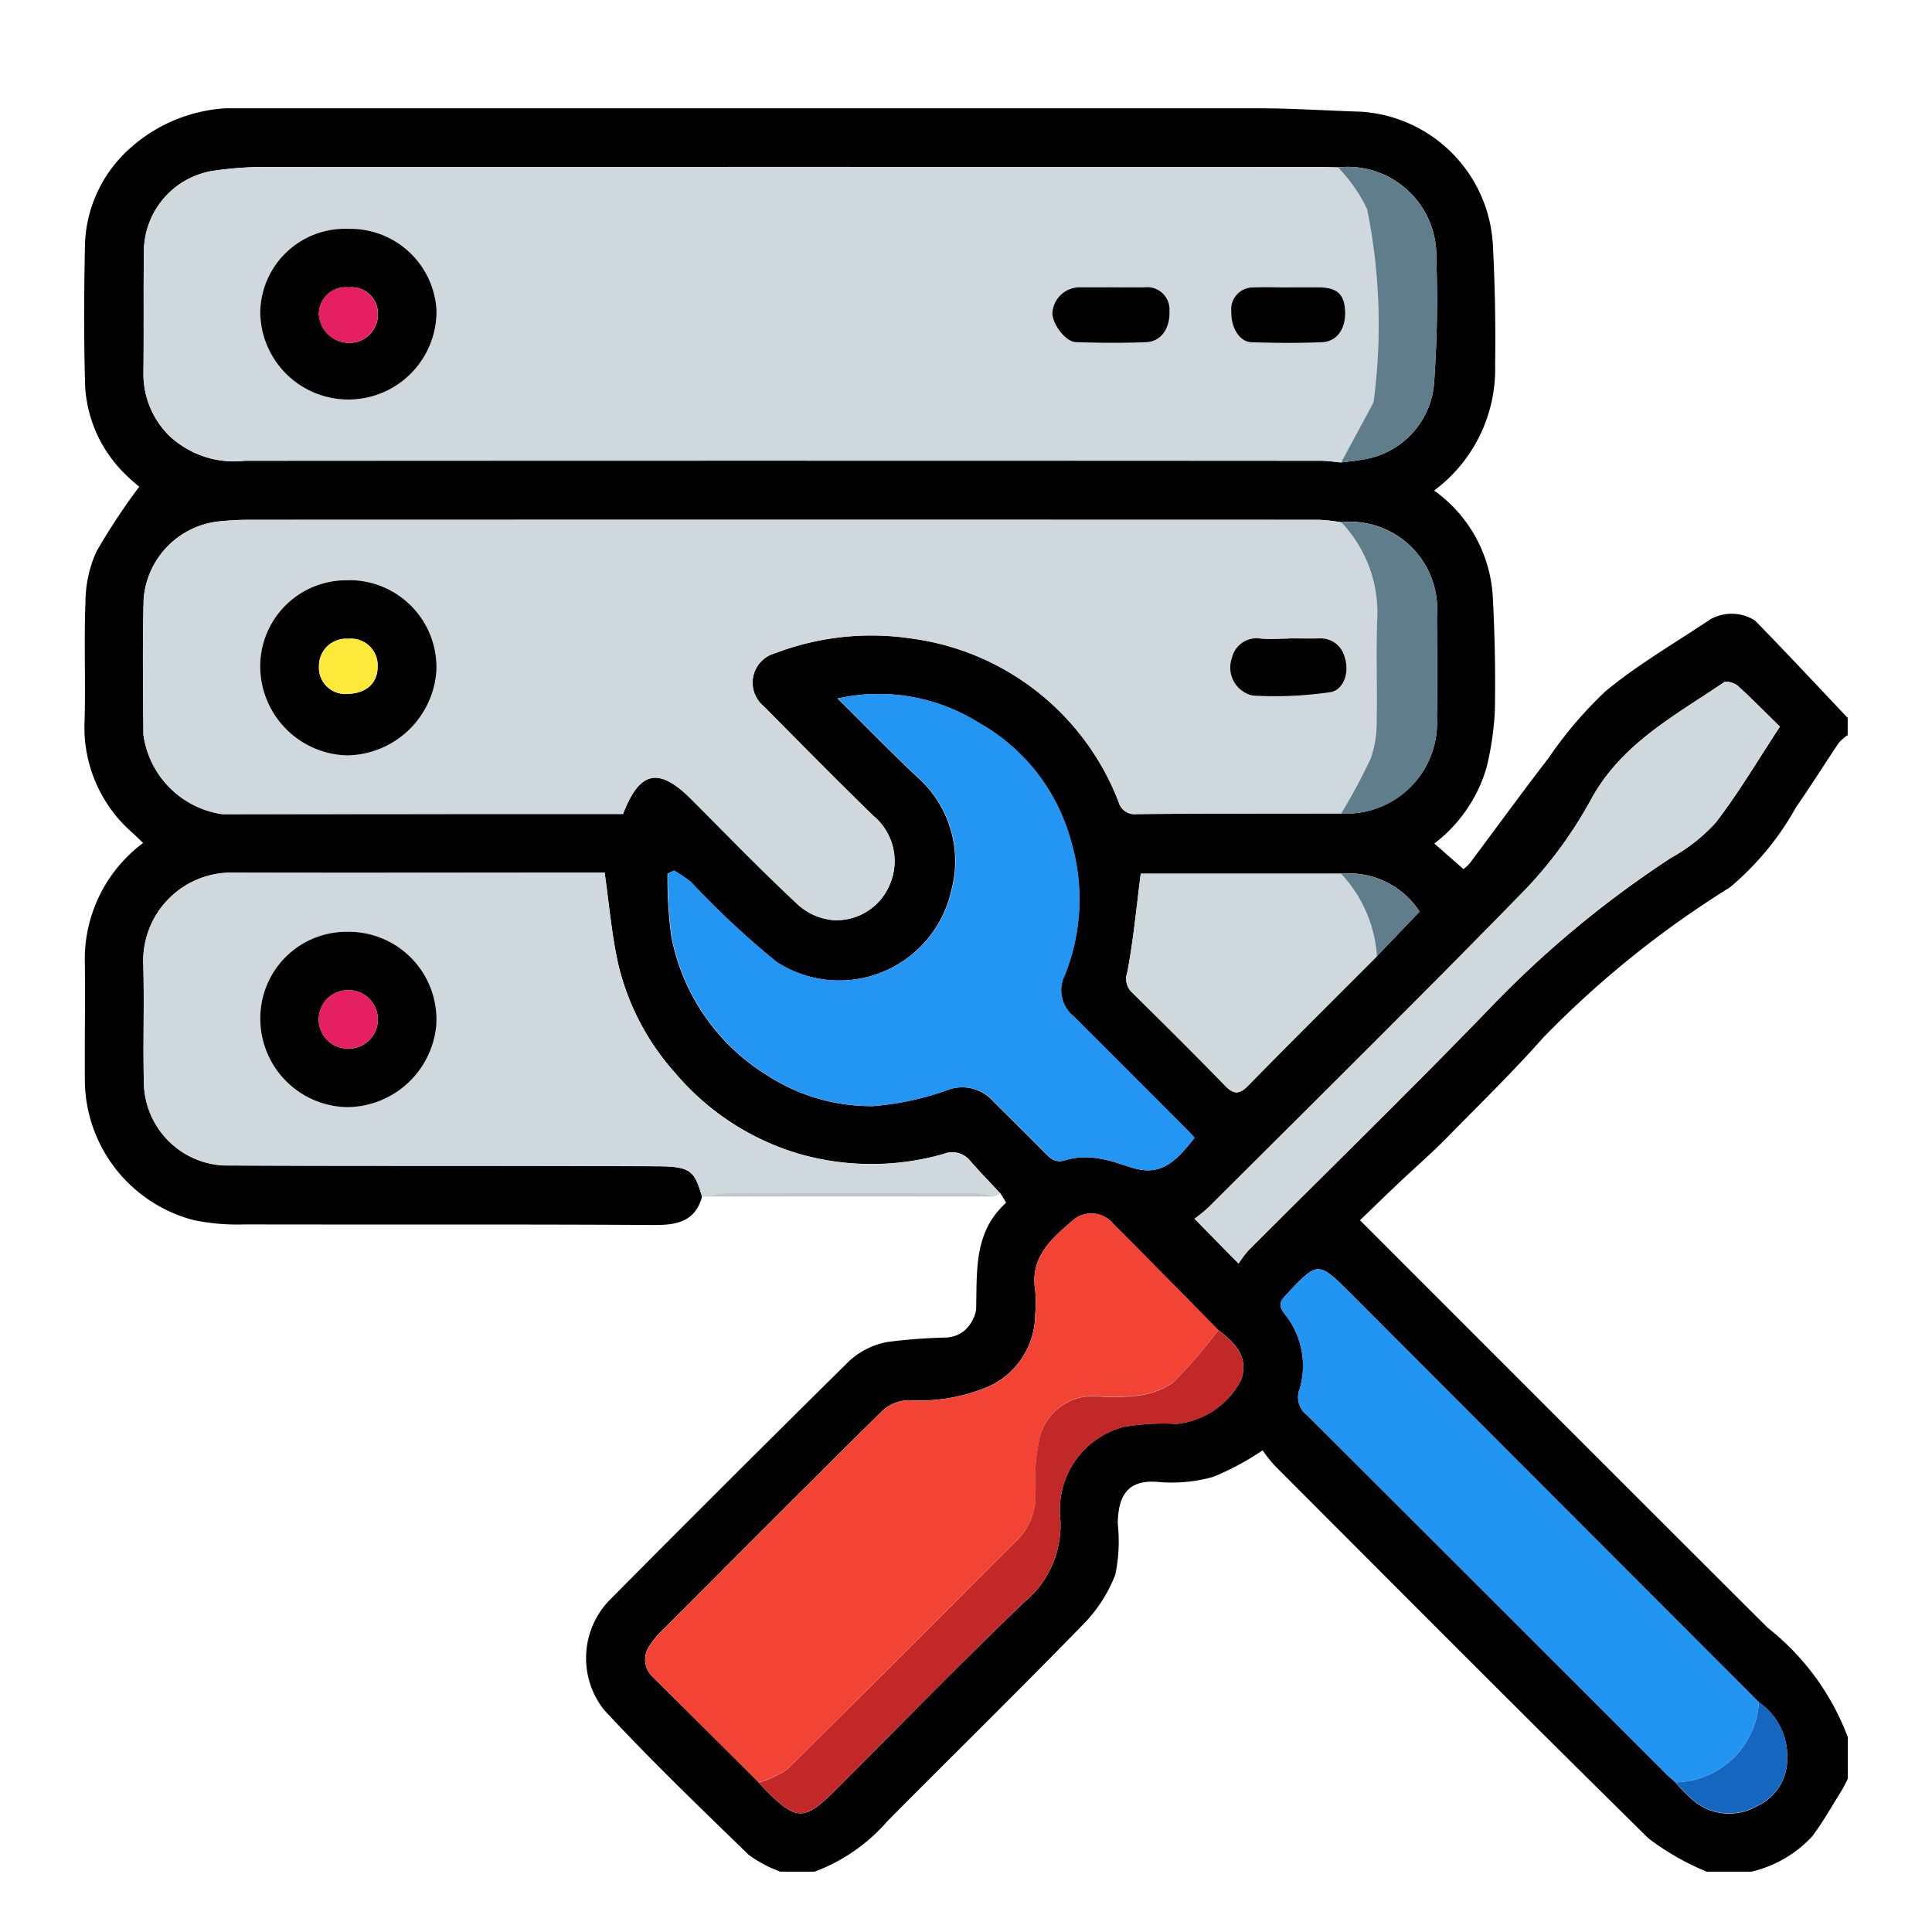 <svg xmlns="http://www.w3.org/2000/svg" xmlns:xlink="http://www.w3.org/1999/xlink" width="57" height="57" viewBox="0 0 57 57"><defs><clipPath id="clip-path"><rect id="Rectangle_57839" data-name="Rectangle 57839" width="52.034" height="52.026" transform="translate(0 0)" fill="none"></rect></clipPath></defs><g id="Group_144478" data-name="Group 144478" transform="translate(-293 -2277)"><rect id="Rectangle_57836" data-name="Rectangle 57836" width="57" height="57" transform="translate(293 2277)" fill="#fff" opacity="0"></rect><g id="Group_144474" data-name="Group 144474" transform="translate(295.483 2280.196)"><g id="Group_144473" data-name="Group 144473" transform="translate(0 -0.001)" clip-path="url(#clip-path)"><path id="Path_88542" data-name="Path 88542" d="M21.556,52.025H20.54a3.744,3.744,0,0,1-.929-.492c-1.448-1.407-2.906-2.807-4.277-4.287a2.462,2.462,0,0,1,.161-3.227q3.52-3.547,7.075-7.059A2.315,2.315,0,0,1,23.68,36.4a16.2,16.2,0,0,1,1.745-.133.918.918,0,0,0,.532-.193,1.075,1.075,0,0,0,.358-.622c.033-1.128-.083-2.284.878-3.155.018-.016-.1-.18-.153-.275-.3-.319-.6-.63-.889-.958a.678.678,0,0,0-.795-.215,7.757,7.757,0,0,1-4.252,0,7.609,7.609,0,0,1-3.667-2.39,7.343,7.343,0,0,1-1.681-3.219c-.194-.868-.266-1.763-.4-2.691h-.181c-3.589,0-7.178.01-10.768,0a2.6,2.6,0,0,0-2.661,2.716c.031,1.168-.012,2.337.017,3.5A2.481,2.481,0,0,0,4.12,31.188c4.266.019,8.533,0,12.8.024,1,.005,1.091.161,1.31.9-.206.728-.729.838-1.41.834-4.029-.024-8.058-.008-12.088-.017a6.355,6.355,0,0,1-1.492-.125A4.292,4.292,0,0,1,.021,28.742c-.009-1.168.012-2.337,0-3.5a4.275,4.275,0,0,1,1.719-3.567c-.112-.106-.221-.213-.333-.315A4.12,4.12,0,0,1,.014,18.035c.029-1.168-.022-2.338.025-3.5a3.638,3.638,0,0,1,.327-1.465,18.811,18.811,0,0,1,1.26-1.906,5.184,5.184,0,0,1-.471-.425A3.929,3.929,0,0,1,.03,8.221C-.013,6.8-.005,5.376.026,3.954A3.963,3.963,0,0,1,1.358,1.175,4.636,4.636,0,0,1,4.725,0Q19.682,0,34.639,0c1.008,0,2.015.069,3.023.1a4.166,4.166,0,0,1,3.9,3.932c.06,1.18.084,2.364.066,3.545a4.462,4.462,0,0,1-1.8,3.7,4.137,4.137,0,0,1,1.732,3.155c.058,1.113.081,2.23.06,3.344a8.971,8.971,0,0,1-.243,1.666,4.343,4.343,0,0,1-1.543,2.25l.86.754a1.139,1.139,0,0,0,.183-.169c.775-1.032,1.532-2.078,2.322-3.1a11.948,11.948,0,0,1,1.691-1.983c.96-.791,2.051-1.423,3.09-2.118a1.282,1.282,0,0,1,1.316.038c.924.944,1.825,1.912,2.734,2.871v.508a1.3,1.3,0,0,0-.26.225c-.424.627-.822,1.271-1.257,1.89a8.411,8.411,0,0,1-1.961,2.379,29.086,29.086,0,0,0-5.5,4.425c-.917,1.035-1.907,2-2.879,2.989-.452.458-.939.88-1.407,1.323-.375.355-.745.716-1.125,1.082,4.052,4.052,8.036,8.041,12.027,12.022a7.421,7.421,0,0,1,2.367,3.235v1.219c-.066.126-.125.256-.2.376-.279.445-.538.907-.852,1.325a3.54,3.54,0,0,1-1.792,1.042H47.868a7.684,7.684,0,0,1-1.714-.981c-3.7-3.642-7.361-7.327-11.03-11a4.634,4.634,0,0,1-.357-.449,8.04,8.04,0,0,1-1.453.781,4.526,4.526,0,0,1-1.632.151c-.886-.076-1.175.389-1.188,1.23a4.833,4.833,0,0,1-.07,1.5,4.278,4.278,0,0,1-.953,1.476c-1.9,1.951-3.844,3.859-5.763,5.791a5.309,5.309,0,0,1-2.154,1.5M38.14,25.015,39.4,23.7a2.484,2.484,0,0,0-2.312-1.117H31.173c-.13,1.008-.218,1.974-.4,2.921a.554.554,0,0,0,.16.6c.914.9,1.83,1.807,2.724,2.731.266.275.43.261.691-.005,1.254-1.28,2.527-2.543,3.792-3.811m8.807,24.374a5.471,5.471,0,0,0,.456.47,1.643,1.643,0,0,0,1.95.23,1.515,1.515,0,0,0,.892-1.4,1.923,1.923,0,0,0-.835-1.663L37.384,34.986C36.4,34,36.4,34,35.442,35.03c-.188.2-.193.312-.02.544a2.426,2.426,0,0,1,.44,2.209.665.665,0,0,0,.224.779q5.286,5.274,10.564,10.556c.095.095.2.18.3.27M19.91,49.4c.067.075.13.153.2.224.91.906,1.144.906,2.05,0,1.854-1.854,3.682-3.735,5.574-5.549A2.944,2.944,0,0,0,28.8,41.621,2.526,2.526,0,0,1,30.676,38.9a6.965,6.965,0,0,1,1.552-.086,2.423,2.423,0,0,0,1.906-1.3c.232-.685-.187-1.1-.674-1.466-1.034-1.047-2.062-2.1-3.1-3.136a.836.836,0,0,0-1.142-.144c-.626.538-1.323,1.089-1.16,2.1a3.746,3.746,0,0,1,0,.71A2.348,2.348,0,0,1,26.709,37.7a5.265,5.265,0,0,1-2.4.415,1.209,1.209,0,0,0-.747.3c-2.169,2.139-4.318,4.3-6.47,6.454a2.476,2.476,0,0,0-.391.463.7.7,0,0,0,.075.949q1.569,1.553,3.129,3.113M37.09,12.212a5.76,5.76,0,0,0-.649-.072q-15.821-.005-31.641,0c-.287,0-.574.023-.86.05a2.5,2.5,0,0,0-2.184,2.273c-.038,1.336-.017,2.675-.008,4.012a2.747,2.747,0,0,0,2.329,2.349q5.231-.006,10.461-.006H15.9c.49-1.274,1.053-1.391,2.006-.44,1.031,1.029,2.042,2.077,3.105,3.071a1.791,1.791,0,0,0,1.085.5,1.7,1.7,0,0,0,1.67-1.043,1.739,1.739,0,0,0-.484-2.036c-1.09-1.064-2.162-2.148-3.233-3.232a.9.9,0,0,1,.332-1.561,7.964,7.964,0,0,1,4.008-.439,7.628,7.628,0,0,1,6.134,4.834.482.482,0,0,0,.521.35c2.014-.018,4.029-.015,6.043-.018a2.676,2.676,0,0,0,2.823-2.826c.018-.995.006-1.99,0-2.985a2.574,2.574,0,0,0-2.821-2.783m-.1-10.468c-.2,0-.406-.012-.609-.012q-15.593,0-31.186,0a10.64,10.64,0,0,0-1.295.1A2.422,2.422,0,0,0,1.763,4.213c-.016,1.2,0,2.4-.013,3.607A2.563,2.563,0,0,0,2.5,9.653a2.791,2.791,0,0,0,2.239.747q15.872-.011,31.745,0c.2,0,.4.033.6.05.213-.028.427-.048.638-.086a2.478,2.478,0,0,0,2.108-2.3,34.052,34.052,0,0,0,.062-3.635,2.617,2.617,0,0,0-2.9-2.686M32.759,30.379c-.086-.093-.15-.168-.22-.238Q30.869,28.469,29.2,26.8a.987.987,0,0,1-.284-1.2,6,6,0,0,0,.2-3.957,5.711,5.711,0,0,0-2.729-3.516,5.556,5.556,0,0,0-4.159-.714c.832.823,1.584,1.6,2.374,2.34a3.305,3.305,0,0,1,.981,3.321,3.389,3.389,0,0,1-5.173,2.1,25.812,25.812,0,0,1-2.51-2.346,3.715,3.715,0,0,0-.5-.337l-.189.092a12.786,12.786,0,0,0,.113,1.856,6.173,6.173,0,0,0,2.851,4.107,5.619,5.619,0,0,0,3.1.893,8.505,8.505,0,0,0,2.217-.482,1.218,1.218,0,0,1,1.314.327q.757.751,1.51,1.507c.19.191.333.354.682.227A2.171,2.171,0,0,1,30.018,31c.352.052.687.207,1.036.292.8.195,1.239-.331,1.7-.913M50.028,18.24c-.412-.4-.814-.814-1.24-1.2-.1-.087-.331-.158-.411-.1-1.446.983-3.011,1.8-3.913,3.444a12.492,12.492,0,0,1-1.96,2.684c-3.071,3.152-6.206,6.242-9.321,9.351a4.55,4.55,0,0,1-.422.345l1.3,1.322a2.912,2.912,0,0,1,.28-.378c2.367-2.373,4.769-4.712,7.1-7.123a30.5,30.5,0,0,1,5.378-4.47,5.12,5.12,0,0,0,1.321-1.042c.683-.889,1.256-1.863,1.892-2.83" transform="translate(0 0)" fill="#010101"></path><path id="Path_88543" data-name="Path 88543" d="M49.084,22.325c-.2-.018-.4-.05-.6-.05q-15.873,0-31.745,0a2.791,2.791,0,0,1-2.239-.747,2.563,2.563,0,0,1-.754-1.833c.015-1.2,0-2.4.013-3.606A2.422,2.422,0,0,1,15.9,13.711a10.642,10.642,0,0,1,1.295-.1q15.593-.008,31.186,0c.2,0,.406.008.609.012a4.67,4.67,0,0,1,.858,1.23,17.208,17.208,0,0,1,.2,5.62.354.354,0,0,1-.042.145q-.459.855-.921,1.708m-29.291-6.89a2.5,2.5,0,0,0-2.6,2.476,2.6,2.6,0,1,0,5.2-.082,2.547,2.547,0,0,0-2.6-2.394M42.31,17.163c-.322,0-.643,0-.964,0a.807.807,0,0,0-.78.742c-.02.322.385.867.692.876.693.019,1.388.029,2.08,0,.445-.02.707-.422.681-.94a.655.655,0,0,0-.745-.676c-.321-.005-.643,0-.964,0m5.208,0v0c-.338,0-.678-.013-1.015,0a.642.642,0,0,0-.66.716c-.014.461.238.887.592.9.693.026,1.388.031,2.081,0,.45-.019.708-.407.684-.924-.023-.49-.24-.688-.768-.694-.3,0-.609,0-.914,0" transform="translate(-11.998 -11.878)" fill="#cfd8dc"></path><path id="Path_88544" data-name="Path 88544" d="M48.983,104.064c-2.015,0-4.029,0-6.043.018a.482.482,0,0,1-.521-.35A7.628,7.628,0,0,0,36.285,98.9a7.963,7.963,0,0,0-4.008.439.9.9,0,0,0-.332,1.561c1.071,1.084,2.142,2.167,3.233,3.232a1.739,1.739,0,0,1,.484,2.036,1.7,1.7,0,0,1-1.67,1.043,1.791,1.791,0,0,1-1.085-.5c-1.063-.994-2.074-2.043-3.105-3.071-.953-.952-1.516-.834-2.006.44H26.436q-5.231,0-10.461.006a2.747,2.747,0,0,1-2.329-2.349c-.009-1.337-.03-2.676.008-4.012a2.5,2.5,0,0,1,2.184-2.273c.286-.027.573-.049.86-.05q15.82,0,31.641,0a5.763,5.763,0,0,1,.649.072,3.871,3.871,0,0,1,1.057,2.9c-.038.979.007,1.96-.016,2.94a3.177,3.177,0,0,1-.175,1.132,17.462,17.462,0,0,1-.871,1.62M19.71,97.179a2.539,2.539,0,0,0-2.617,2.638,2.634,2.634,0,0,0,2.547,2.532,2.679,2.679,0,0,0,2.65-2.494,2.571,2.571,0,0,0-2.579-2.675M47.438,98.9v.009c-.27,0-.541.02-.809,0a.747.747,0,0,0-.867.569.845.845,0,0,0,.616,1.109,11.262,11.262,0,0,0,2.282-.1c.386-.051.583-.572.43-1.029a.731.731,0,0,0-.741-.558c-.3.01-.607,0-.91,0" transform="translate(-11.898 -83.258)" fill="#cfd8dc"></path><path id="Path_88545" data-name="Path 88545" d="M30.372,186.761l-.182.01c-.22-.741-.306-.9-1.31-.9-4.266-.023-8.533-.005-12.8-.024a2.481,2.481,0,0,1-2.358-2.422c-.028-1.168.014-2.337-.017-3.5a2.6,2.6,0,0,1,2.661-2.716c3.589.014,7.178,0,10.768,0h.181c.133.929.206,1.823.4,2.691a7.344,7.344,0,0,0,1.681,3.219,7.607,7.607,0,0,0,3.667,2.39,7.754,7.754,0,0,0,4.252,0,.678.678,0,0,1,.795.215c.286.328.592.639.889.958l-.2.081a2.02,2.02,0,0,0-.424-.093q-3.788-.009-7.575,0a2.021,2.021,0,0,0-.424.093M19.7,184.124a2.659,2.659,0,0,0,2.649-2.418,2.589,2.589,0,0,0-2.609-2.754,2.546,2.546,0,0,0-2.579,2.41,2.61,2.61,0,0,0,2.539,2.763" transform="translate(-11.961 -154.655)" fill="#cfd8dc"></path><path id="Path_88546" data-name="Path 88546" d="M133.487,273.05q-1.564-1.557-3.129-3.113a.7.7,0,0,1-.075-.949,2.482,2.482,0,0,1,.391-.463c2.152-2.156,4.3-4.315,6.47-6.454a1.209,1.209,0,0,1,.747-.3,5.266,5.266,0,0,0,2.4-.415,2.348,2.348,0,0,0,1.347-2.128,3.737,3.737,0,0,0,0-.71c-.163-1.006.534-1.557,1.16-2.1a.836.836,0,0,1,1.142.144c1.043,1.037,2.071,2.09,3.1,3.136a14.508,14.508,0,0,1-1.348,1.555,2.352,2.352,0,0,1-1.121.384,6.255,6.255,0,0,1-1.064.013,1.614,1.614,0,0,0-1.743,1.25,5.838,5.838,0,0,0-.115,1.6,1.838,1.838,0,0,1-.564,1.409c-2.25,2.249-4.493,4.505-6.758,6.738a2.833,2.833,0,0,1-.836.393" transform="translate(-113.578 -223.653)" fill="#f34335"></path><path id="Path_88547" data-name="Path 88547" d="M150.837,148.878c-.465.582-.9,1.107-1.7.913-.349-.085-.684-.239-1.036-.292a2.17,2.17,0,0,0-1.014.017c-.348.127-.492-.036-.682-.227q-.752-.757-1.51-1.507a1.218,1.218,0,0,0-1.314-.327,8.5,8.5,0,0,1-2.217.482,5.62,5.62,0,0,1-3.1-.893,6.173,6.173,0,0,1-2.851-4.107,12.787,12.787,0,0,1-.113-1.856l.189-.092a3.7,3.7,0,0,1,.5.337,25.825,25.825,0,0,0,2.51,2.346,3.389,3.389,0,0,0,5.173-2.1,3.305,3.305,0,0,0-.981-3.321c-.789-.739-1.542-1.517-2.374-2.34a5.556,5.556,0,0,1,4.159.714,5.71,5.71,0,0,1,2.729,3.516,6,6,0,0,1-.2,3.957.988.988,0,0,0,.284,1.2q1.672,1.668,3.34,3.341c.07.07.135.145.22.238" transform="translate(-118.079 -118.499)" fill="#2296f2"></path><path id="Path_88548" data-name="Path 88548" d="M289.067,284.354c-.1-.09-.2-.175-.3-.27q-5.281-5.279-10.564-10.556a.665.665,0,0,1-.224-.779,2.426,2.426,0,0,0-.44-2.209c-.173-.232-.167-.343.021-.544.961-1.027.956-1.032,1.943-.045l12.026,12.036a2.511,2.511,0,0,1-2.463,2.367" transform="translate(-242.12 -234.966)" fill="#2295f2"></path><path id="Path_88549" data-name="Path 88549" d="M274.758,134.3c-.637.967-1.209,1.941-1.892,2.83a5.12,5.12,0,0,1-1.321,1.042,30.5,30.5,0,0,0-5.378,4.47c-2.327,2.412-4.729,4.75-7.1,7.123a2.911,2.911,0,0,0-.28.378l-1.3-1.322a4.547,4.547,0,0,0,.422-.345c3.115-3.11,6.249-6.2,9.321-9.351a12.492,12.492,0,0,0,1.96-2.684c.9-1.642,2.468-2.461,3.913-3.444.08-.055.315.017.411.1.426.384.828.8,1.24,1.2" transform="translate(-224.73 -116.061)" fill="#cfd8dc"></path><path id="Path_88550" data-name="Path 88550" d="M249.071,179.906c-1.266,1.269-2.538,2.531-3.792,3.811-.261.267-.424.281-.691.005-.894-.924-1.81-1.826-2.724-2.731a.554.554,0,0,1-.16-.6c.182-.947.27-1.912.4-2.921h5.914a3.93,3.93,0,0,1,1.054,2.435" transform="translate(-210.931 -154.891)" fill="#cfd8dc"></path><path id="Path_88551" data-name="Path 88551" d="M156.486,296.7a2.833,2.833,0,0,0,.836-.393c2.265-2.233,4.508-4.489,6.758-6.738a1.839,1.839,0,0,0,.564-1.409,5.838,5.838,0,0,1,.115-1.6,1.614,1.614,0,0,1,1.743-1.25,6.243,6.243,0,0,0,1.064-.013,2.352,2.352,0,0,0,1.121-.384,14.509,14.509,0,0,0,1.348-1.555c.488.368.906.781.674,1.466a2.422,2.422,0,0,1-1.906,1.3,6.965,6.965,0,0,0-1.552.086,2.526,2.526,0,0,0-1.874,2.717,2.944,2.944,0,0,1-1.067,2.451c-1.892,1.814-3.72,3.695-5.574,5.549-.906.906-1.139.907-2.05,0-.071-.071-.134-.149-.2-.224" transform="translate(-136.576 -247.306)" fill="#c32828"></path><path id="Path_88552" data-name="Path 88552" d="M290.836,22.409q.461-.854.921-1.708a.354.354,0,0,0,.043-.145,17.21,17.21,0,0,0-.2-5.62,4.669,4.669,0,0,0-.858-1.23,2.617,2.617,0,0,1,2.9,2.685,34.045,34.045,0,0,1-.062,3.635,2.478,2.478,0,0,1-2.108,2.3c-.211.038-.425.058-.638.086" transform="translate(-253.75 -11.962)" fill="#607d8b"></path><path id="Path_88553" data-name="Path 88553" d="M291.481,104.387a17.469,17.469,0,0,0,.871-1.62,3.178,3.178,0,0,0,.175-1.132c.023-.98-.022-1.961.016-2.94a3.871,3.871,0,0,0-1.057-2.9,2.574,2.574,0,0,1,2.821,2.783c0,1,.015,1.991,0,2.985a2.676,2.676,0,0,1-2.823,2.826" transform="translate(-254.396 -83.581)" fill="#607d8b"></path><path id="Path_88554" data-name="Path 88554" d="M368.992,371.945a2.511,2.511,0,0,0,2.463-2.367,1.924,1.924,0,0,1,.835,1.663,1.515,1.515,0,0,1-.892,1.4,1.643,1.643,0,0,1-1.95-.23,5.459,5.459,0,0,1-.456-.47" transform="translate(-322.045 -322.556)" fill="#1566bf"></path><path id="Path_88555" data-name="Path 88555" d="M292.543,179.9a3.93,3.93,0,0,0-1.054-2.435,2.484,2.484,0,0,1,2.312,1.117l-1.259,1.318" transform="translate(-254.403 -154.88)" fill="#607d8b"></path><path id="Path_88556" data-name="Path 88556" d="M144.7,251.673a2.019,2.019,0,0,1,.424-.093q3.788-.008,7.575,0a2.016,2.016,0,0,1,.424.093H144.7" transform="translate(-126.294 -219.568)" fill="#bbc7cd"></path><path id="Path_88557" data-name="Path 88557" d="M43.426,27.836a2.547,2.547,0,0,1,2.6,2.394,2.6,2.6,0,1,1-5.2.082,2.5,2.5,0,0,1,2.6-2.476m0,1.727a.791.791,0,0,0-.869.793.9.9,0,0,0,.868.843.84.84,0,0,0,.873-.89.777.777,0,0,0-.871-.745" transform="translate(-35.631 -24.279)" fill="#010101"></path><path id="Path_88558" data-name="Path 88558" d="M226.271,41.522c.321,0,.643,0,.964,0a.655.655,0,0,1,.745.676c.026.518-.236.92-.681.94-.692.031-1.387.021-2.08,0-.307-.008-.712-.554-.692-.876a.807.807,0,0,1,.78-.742c.321,0,.643,0,.964,0" transform="translate(-195.96 -36.238)" fill="#010101"></path><path id="Path_88559" data-name="Path 88559" d="M267.677,41.478c.3,0,.609,0,.914,0,.528.006.745.2.768.694.024.518-.234.905-.684.924-.693.029-1.388.024-2.081,0-.355-.013-.606-.44-.592-.9a.642.642,0,0,1,.66-.716c.338-.016.677,0,1.015,0Z" transform="translate(-232.157 -36.194)" fill="#010101"></path><path id="Path_88560" data-name="Path 88560" d="M43.45,109.358a2.571,2.571,0,0,1,2.579,2.675,2.679,2.679,0,0,1-2.65,2.494A2.634,2.634,0,0,1,40.833,112a2.539,2.539,0,0,1,2.617-2.638m-.083,3.354c.575,0,.927-.306.927-.805a.786.786,0,0,0-.868-.821.8.8,0,0,0-.862.817.775.775,0,0,0,.8.81" transform="translate(-35.637 -95.436)" fill="#010101"></path><path id="Path_88561" data-name="Path 88561" d="M267.59,122.909c.3,0,.607.008.91,0a.73.73,0,0,1,.741.558c.153.457-.044.978-.43,1.029a11.261,11.261,0,0,1-2.282.1.845.845,0,0,1-.616-1.109.747.747,0,0,1,.867-.569c.268.024.539,0,.809,0v-.009" transform="translate(-232.051 -107.269)" fill="#010101"></path><path id="Path_88562" data-name="Path 88562" d="M43.338,196.129a2.611,2.611,0,0,1-2.539-2.763,2.546,2.546,0,0,1,2.579-2.41,2.59,2.59,0,0,1,2.609,2.755,2.659,2.659,0,0,1-2.649,2.418m-.016-1.728a.863.863,0,1,0,.052-1.722.862.862,0,0,0-.052,1.722" transform="translate(-35.598 -166.66)" fill="#010101"></path><path id="Path_88563" data-name="Path 88563" d="M55.3,41.528a.777.777,0,0,1,.871.745.84.84,0,0,1-.873.89.9.9,0,0,1-.868-.843.791.791,0,0,1,.869-.793" transform="translate(-47.509 -36.244)" fill="#e61e62"></path><path id="Path_88564" data-name="Path 88564" d="M55.24,124.621a.775.775,0,0,1-.8-.81.8.8,0,0,1,.862-.817.786.786,0,0,1,.868.821c0,.5-.352.805-.927.805" transform="translate(-47.511 -107.345)" fill="#fde93a"></path><path id="Path_88565" data-name="Path 88565" d="M55.235,206.217a.862.862,0,0,1,.052-1.722.863.863,0,1,1-.052,1.722" transform="translate(-47.512 -178.477)" fill="#e61e62"></path></g></g></g></svg>